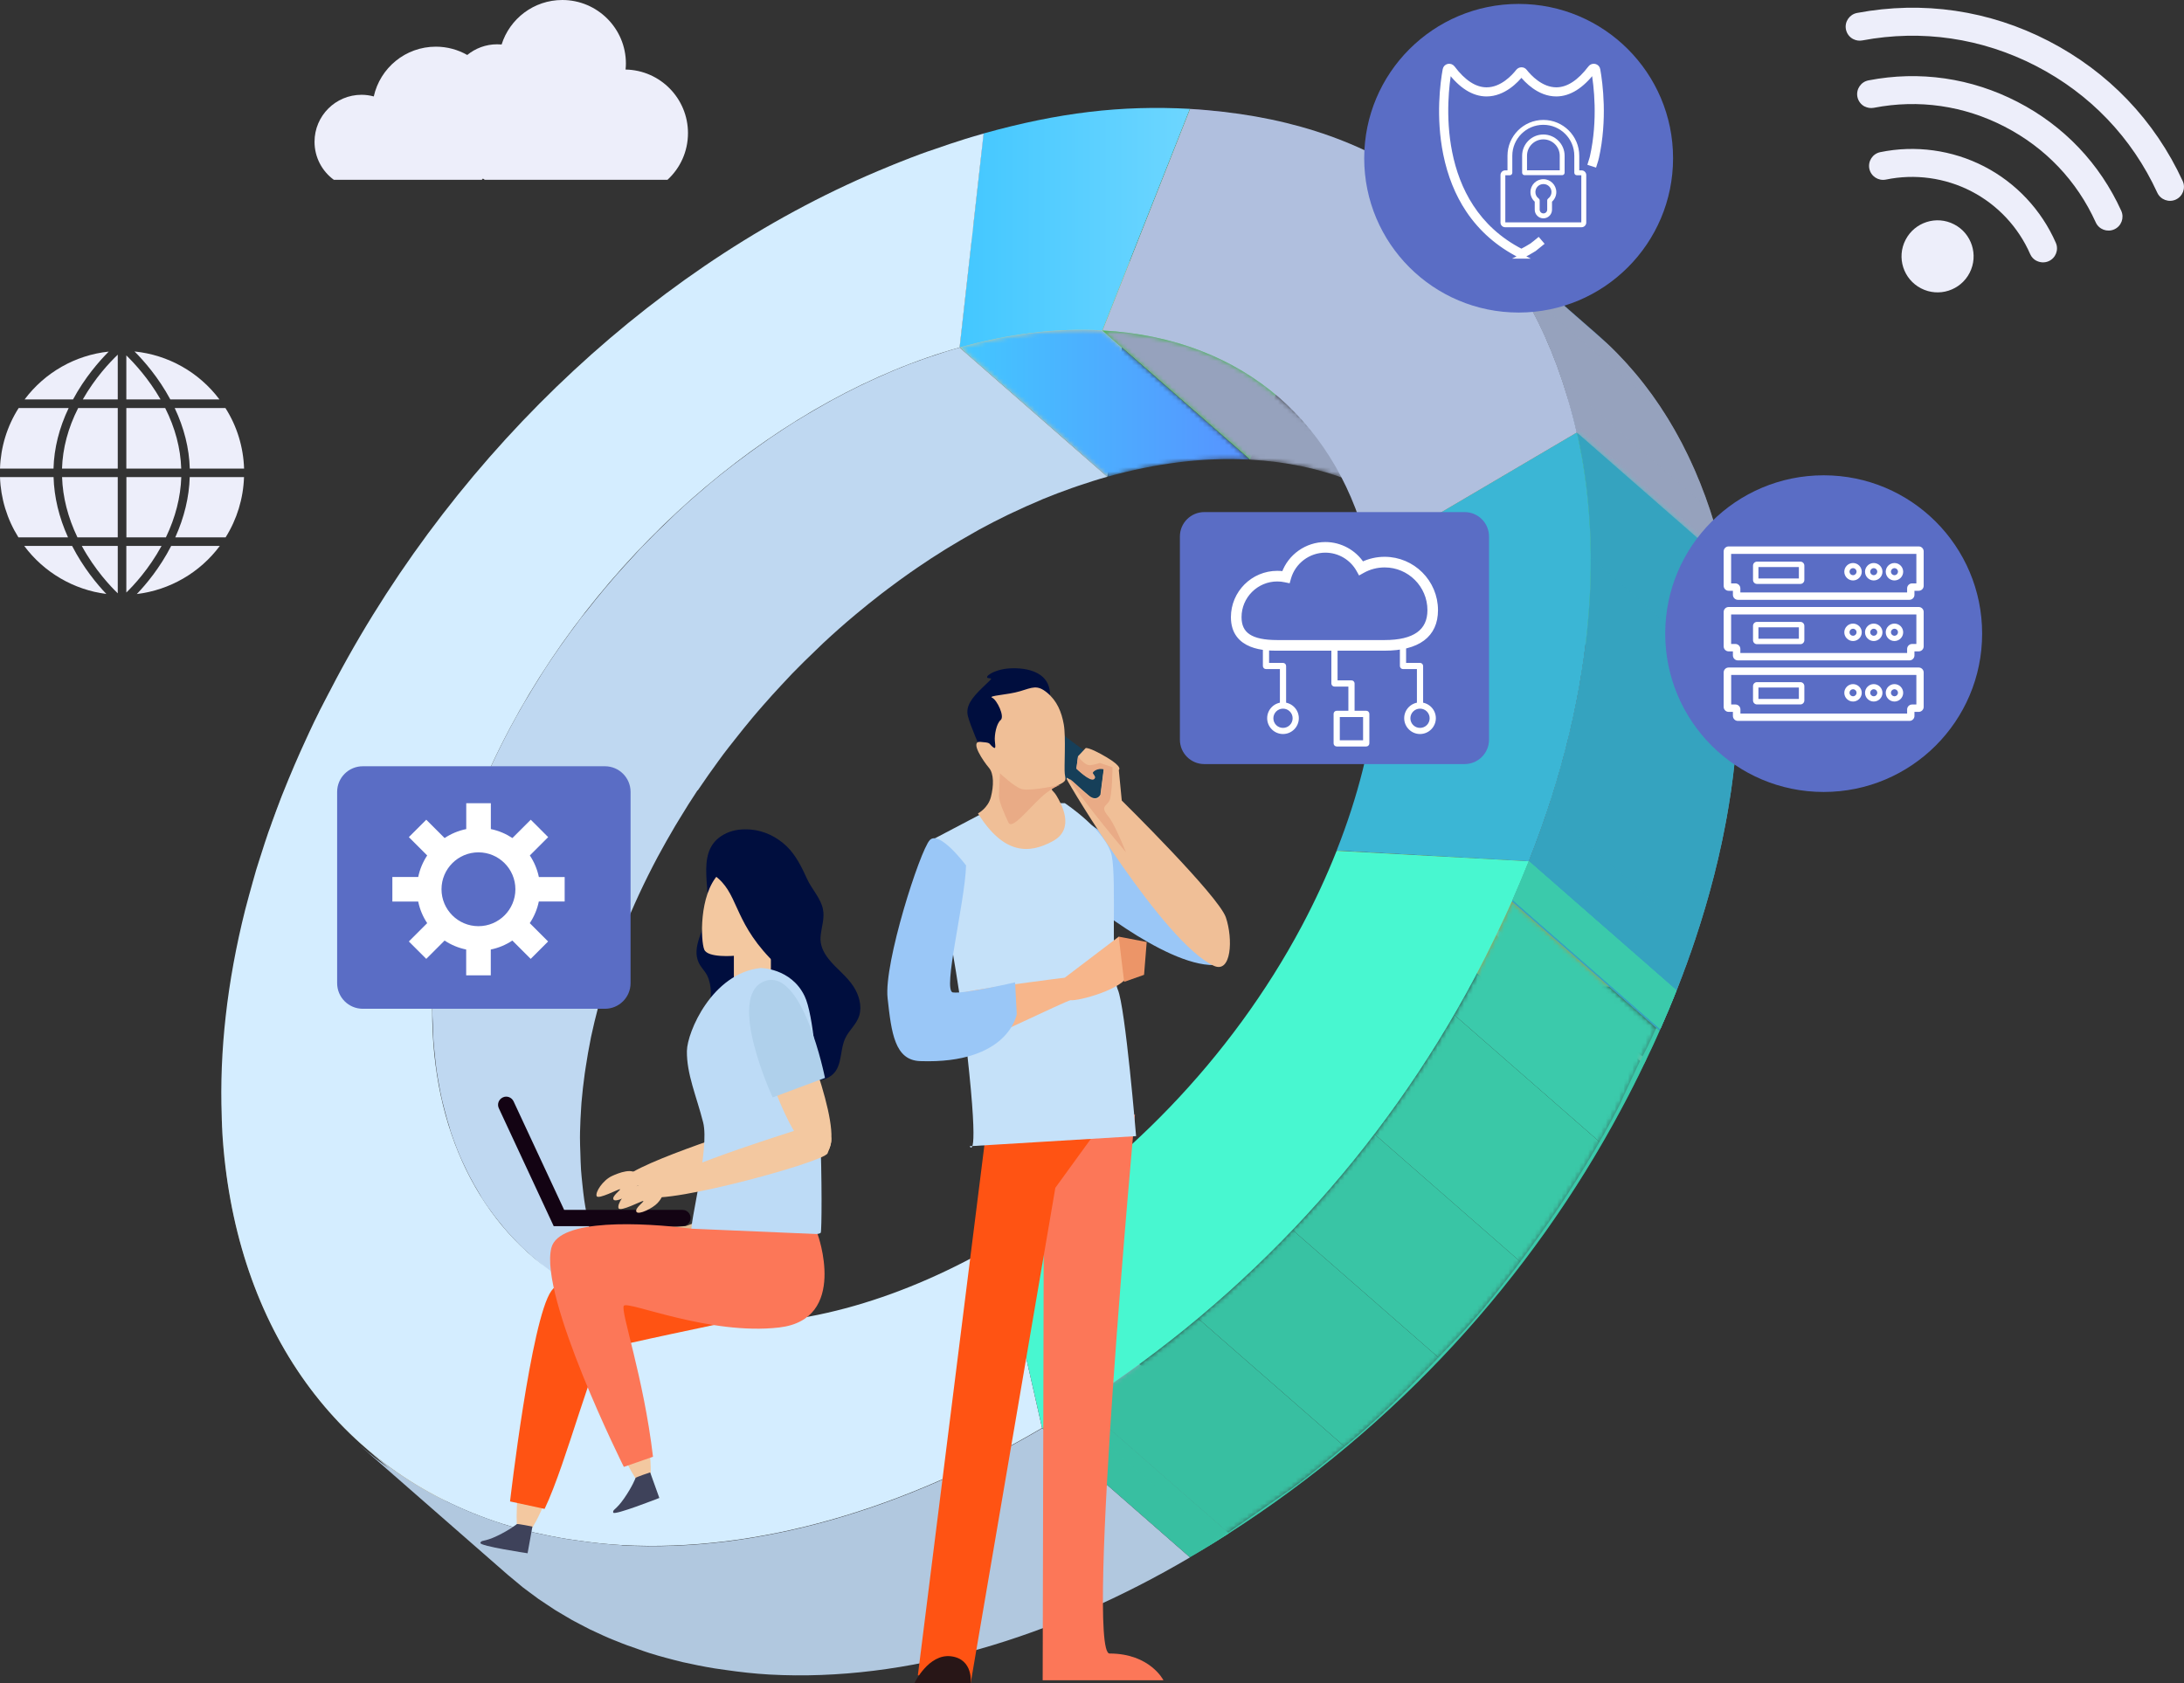 <svg width="493" height="380" viewBox="0 0 493 380" fill="none" xmlns="http://www.w3.org/2000/svg">
<rect x="0" y="0" width="493" height="380" fill="#333333" stroke="none"/>
<g clip-path="url(#clip0_524_181)">
<path d="M233.92 66.803C234.784 66.431 235.662 66.089 236.526 65.747C235.662 66.104 234.799 66.446 233.92 66.803Z" fill="#94999B"/>
<mask id="mask0_524_181" style="mask-type:luminance" maskUnits="userSpaceOnUse" x="72" y="156" width="36" height="34">
<path d="M107.657 185.486C106.883 186.974 106.109 188.462 105.364 189.951L72.008 160.779C72.767 159.29 73.527 157.802 74.301 156.329C84.308 165.08 97.636 176.734 107.642 185.486H107.657Z" fill="white"/>
</mask>
<g mask="url(#mask0_524_181)">
<path d="M74.3 156.329L107.642 185.486C106.867 186.974 106.093 188.462 105.349 189.951L71.992 160.779C72.752 159.29 73.511 157.802 74.285 156.329" fill="#A9B0B2"/>
</g>
<mask id="mask1_524_181" style="mask-type:luminance" maskUnits="userSpaceOnUse" x="61" y="179" width="37" height="37">
<path d="M63.745 179.398L97.086 208.57C96.252 210.743 95.433 212.916 94.644 215.119L61.303 185.947C62.077 183.759 62.911 181.571 63.745 179.398Z" fill="white"/>
</mask>
<g mask="url(#mask1_524_181)">
<path d="M63.745 179.398L97.086 208.57C96.252 210.743 95.433 212.916 94.644 215.119L61.303 185.947C62.077 183.759 62.911 181.571 63.745 179.398Z" fill="#A9B0B2"/>
</g>
<path d="M63.745 179.398C62.896 181.601 62.092 183.774 61.303 185.947C62.077 183.759 62.911 181.571 63.745 179.398Z" fill="#94999B"/>
<mask id="mask2_524_181" style="mask-type:luminance" maskUnits="userSpaceOnUse" x="57" y="198" width="34" height="31">
<path d="M57.147 198.851L90.503 228.008C90.458 228.157 90.413 228.306 90.369 228.455L57.027 199.283C57.072 199.134 57.102 198.985 57.147 198.851Z" fill="white"/>
</mask>
<g mask="url(#mask2_524_181)">
<path d="M57.147 198.851L90.503 228.008C90.458 228.157 90.413 228.306 90.369 228.455L57.027 199.283C57.072 199.134 57.102 198.985 57.147 198.851Z" fill="#ADB4B6"/>
</g>
<mask id="mask3_524_181" style="mask-type:luminance" maskUnits="userSpaceOnUse" x="200" y="36" width="37" height="31">
<path d="M236.511 65.747C235.647 66.089 234.769 66.446 233.905 66.803L200.549 37.631C201.427 37.274 202.291 36.917 203.155 36.575C213.162 45.326 226.504 56.995 236.511 65.747Z" fill="white"/>
</mask>
<g mask="url(#mask3_524_181)">
<path d="M203.17 36.575L236.527 65.747C235.663 66.089 234.784 66.446 233.921 66.803L200.564 37.631C201.443 37.274 202.307 36.917 203.17 36.575Z" fill="#979D9F"/>
</g>
<mask id="mask4_524_181" style="mask-type:luminance" maskUnits="userSpaceOnUse" x="217" y="30" width="39" height="31">
<path d="M255.409 59.332C253.995 59.719 252.595 60.136 251.21 60.567L217.854 31.395C219.253 30.964 220.653 30.547 222.068 30.16C232.075 38.911 245.417 50.58 255.424 59.332H255.409Z" fill="white"/>
</mask>
<g mask="url(#mask4_524_181)">
<path d="M222.053 30.175L255.409 59.347C253.995 59.734 252.595 60.151 251.21 60.582L217.854 31.41C219.253 30.979 220.653 30.562 222.068 30.175" fill="#393CA6"/>
</g>
<path d="M302.004 53.78C304.535 53.914 307.037 54.138 309.479 54.42C307.037 54.152 304.565 53.899 302.004 53.78Z" fill="#9969F3"/>
<mask id="mask5_524_181" style="mask-type:luminance" maskUnits="userSpaceOnUse" x="50" y="252" width="34" height="32">
<path d="M83.416 281.173C83.445 282.036 83.46 282.914 83.505 283.777L50.164 254.605C50.134 253.742 50.104 252.879 50.074 252.001C60.096 260.752 73.424 272.421 83.43 281.173H83.416Z" fill="white"/>
</mask>
<g mask="url(#mask5_524_181)">
<path d="M50.059 252.001L83.415 281.173C83.445 282.036 83.46 282.914 83.504 283.777L50.163 254.605C50.133 253.742 50.103 252.879 50.074 252.001" fill="#C8A756"/>
</g>
<path d="M50.059 252.001C50.088 252.879 50.118 253.742 50.148 254.605C50.103 253.742 50.059 252.879 50.059 252.001Z" fill="#F3CC68"/>
<mask id="mask6_524_181" style="mask-type:luminance" maskUnits="userSpaceOnUse" x="50" y="257" width="34" height="30">
<path d="M50.312 257.418C60.319 266.17 73.662 277.839 83.654 286.59C80.988 284.283 78.308 281.991 75.642 279.684C67.199 272.421 58.771 265.158 50.342 257.894C50.342 257.746 50.327 257.582 50.312 257.418Z" fill="white"/>
</mask>
<g mask="url(#mask6_524_181)">
<path d="M50.312 257.418L83.654 286.59C84.428 296.83 86.334 306.519 89.298 315.45L55.956 286.278C52.978 277.347 51.087 267.688 50.312 257.433" fill="#C8A756"/>
</g>
<path d="M222.053 30.175L255.41 59.332L249.974 107.644L216.633 78.472L222.053 30.175Z" fill="#C5C7A0"/>
<mask id="mask7_524_181" style="mask-type:luminance" maskUnits="userSpaceOnUse" x="268" y="24" width="42" height="31">
<path d="M276.123 25.248L309.479 54.42C307.037 54.137 304.535 53.899 302.004 53.78L268.662 24.608C271.179 24.727 273.68 24.965 276.123 25.263V25.248Z" fill="white"/>
</mask>
<g mask="url(#mask7_524_181)">
<path d="M276.123 25.248L309.479 54.42C307.037 54.137 304.535 53.899 302.004 53.78L268.662 24.608C271.179 24.727 273.68 24.965 276.123 25.263" fill="#734FB8"/>
</g>
<mask id="mask8_524_181" style="mask-type:luminance" maskUnits="userSpaceOnUse" x="216" y="74" width="67" height="34">
<path d="M248.843 74.617L282.184 103.789C271.701 103.194 260.86 104.623 249.974 107.644L216.633 78.472C227.503 75.436 238.359 74.022 248.843 74.617Z" fill="white"/>
</mask>
<g mask="url(#mask8_524_181)">
<path d="M248.843 74.617L282.184 103.789C271.701 103.194 260.86 104.623 249.974 107.644L216.633 78.472C227.503 75.436 238.359 74.022 248.843 74.617Z" fill="url(#paint0_linear_524_181)"/>
</g>
<path d="M217.838 31.395C219.253 30.963 220.653 30.532 222.052 30.13C238.999 25.412 253.101 23.73 268.617 24.578L248.827 74.602C238.343 74.007 227.503 75.421 216.617 78.457L222.038 30.16C220.623 30.547 219.238 30.963 217.823 31.395H217.838Z" fill="url(#paint1_linear_524_181)"/>
<path d="M268.632 24.593L301.974 53.765L282.183 103.789L248.842 74.617L268.632 24.593Z" fill="#3FB94A"/>
<mask id="mask9_524_181" style="mask-type:luminance" maskUnits="userSpaceOnUse" x="248" y="74" width="75" height="46">
<path d="M288.928 89.947L322.27 119.119C312.04 110.174 298.518 104.682 282.213 103.789L248.871 74.617C265.192 75.51 278.698 81.002 288.943 89.947H288.928Z" fill="white"/>
</mask>
<g mask="url(#mask9_524_181)">
<path d="M288.928 89.947L322.27 119.119C312.04 110.174 298.518 104.682 282.213 103.789L248.871 74.617C265.192 75.51 278.698 81.002 288.943 89.947" fill="#96A2BD"/>
</g>
<path d="M157.514 178.461C157.574 178.386 157.618 178.297 157.678 178.222C159.137 176.035 160.656 173.906 162.205 171.778C162.577 171.287 162.949 170.766 163.307 170.275C164.141 169.158 165.019 168.072 165.883 166.97C167.164 165.333 168.489 163.696 169.814 162.103C170.618 161.151 171.422 160.198 172.256 159.261C173.611 157.713 174.996 156.165 176.411 154.662C177.23 153.798 178.034 152.92 178.838 152.072C180.551 150.301 182.308 148.589 184.065 146.907C184.661 146.342 185.242 145.746 185.852 145.181C188.235 142.963 190.662 140.805 193.149 138.736C195.055 137.129 197.006 135.581 198.956 134.063C199.463 133.661 199.984 133.289 200.49 132.902C202.098 131.681 203.736 130.505 205.374 129.344C205.896 128.987 206.402 128.63 206.923 128.273C208.993 126.844 211.093 125.475 213.207 124.165C213.46 124.001 213.728 123.852 213.982 123.689C215.903 122.513 217.838 121.382 219.774 120.295C220.191 120.057 220.623 119.819 221.025 119.581C223.125 118.435 225.239 117.348 227.354 116.321C227.786 116.113 228.232 115.905 228.649 115.711C230.585 114.788 232.536 113.91 234.502 113.092C234.799 112.958 235.112 112.824 235.41 112.69C237.554 111.812 239.714 110.978 241.888 110.219C242.379 110.04 242.856 109.877 243.347 109.713C245.551 108.969 247.755 108.254 249.959 107.644L216.617 78.472C214.413 79.082 212.224 79.782 210.02 80.541C209.529 80.705 209.023 80.868 208.531 81.047C206.372 81.806 204.228 82.61 202.083 83.503C201.771 83.652 201.458 83.786 201.13 83.92C199.18 84.738 197.244 85.616 195.323 86.524C194.876 86.733 194.444 86.941 194.012 87.149C191.898 88.176 189.798 89.263 187.699 90.409C187.252 90.647 186.835 90.9 186.403 91.138C184.497 92.195 182.606 93.311 180.715 94.457C180.432 94.636 180.119 94.814 179.821 95.008C179.687 95.082 179.553 95.157 179.434 95.231C177.468 96.466 175.532 97.761 173.597 99.071C173.06 99.428 172.539 99.815 172.018 100.187C170.38 101.333 168.757 102.509 167.164 103.715C166.642 104.102 166.121 104.474 165.615 104.876C163.739 106.319 161.877 107.793 160.046 109.326C159.956 109.4 159.867 109.49 159.778 109.564C157.32 111.633 154.878 113.776 152.511 115.994C151.9 116.559 151.319 117.17 150.709 117.735C148.937 119.417 147.194 121.129 145.512 122.885C145.214 123.198 144.901 123.465 144.618 123.778C144.097 124.344 143.591 124.924 143.07 125.49C141.67 126.993 140.285 128.526 138.915 130.074C138.081 131.026 137.277 131.979 136.473 132.931C135.133 134.524 133.837 136.146 132.556 137.784C132.065 138.409 131.529 139.004 131.052 139.644C130.68 140.135 130.323 140.626 129.965 141.117C129.608 141.594 129.236 142.1 128.863 142.591C127.315 144.719 125.766 146.877 124.307 149.065C124.277 149.11 124.247 149.155 124.232 149.184C122.773 151.357 121.403 153.56 120.048 155.793C119.75 156.299 119.437 156.79 119.154 157.296C118.856 157.787 118.559 158.263 118.276 158.74C117.204 160.585 116.161 162.461 115.149 164.351C112.215 169.873 109.564 175.573 107.256 181.378C106.184 184.101 105.201 186.825 104.308 189.504C104.308 189.549 104.278 189.594 104.263 189.638C103.504 191.945 102.819 194.222 102.193 196.485C102.059 197.006 101.91 197.541 101.761 198.077C101.136 200.384 100.585 202.691 100.108 204.953C100.094 205.087 100.064 205.221 100.034 205.34C99.587 207.513 99.215 209.642 98.902 211.77C98.828 212.261 98.753 212.767 98.679 213.259C98.381 215.446 98.113 217.605 97.949 219.748C97.934 220.06 97.919 220.373 97.89 220.685C97.756 222.605 97.666 224.496 97.636 226.371C97.636 226.803 97.607 227.249 97.622 227.681C97.622 227.978 97.607 228.291 97.592 228.574C97.592 229.452 97.681 230.285 97.696 231.164C97.726 232.429 97.756 233.709 97.845 234.959C97.919 236.031 98.038 237.087 98.143 238.144C98.262 239.364 98.396 240.585 98.56 241.776C98.709 242.817 98.902 243.83 99.081 244.842C99.289 246.003 99.498 247.163 99.766 248.31C100.004 249.322 100.272 250.289 100.525 251.271C100.823 252.373 101.106 253.459 101.464 254.531C101.568 254.873 101.642 255.23 101.761 255.573C102.163 256.763 102.595 257.939 103.042 259.1C103.087 259.219 103.131 259.338 103.176 259.443C103.846 261.139 104.591 262.762 105.38 264.369C105.588 264.771 105.782 265.173 105.99 265.575C106.705 266.944 107.45 268.283 108.254 269.593C108.388 269.831 108.522 270.055 108.656 270.293C108.716 270.382 108.76 270.486 108.82 270.575C109.683 271.945 110.622 273.24 111.59 274.52C111.813 274.817 112.036 275.115 112.275 275.398C113.332 276.737 114.419 278.047 115.58 279.282C115.729 279.431 115.878 279.595 116.027 279.759C116.638 280.399 117.248 281.039 117.889 281.664C118.544 282.274 119.199 282.884 119.869 283.48L153.225 312.652C151.855 311.461 150.56 310.196 149.309 308.871C149.19 308.737 149.071 308.618 148.937 308.484C147.775 307.234 146.673 305.924 145.616 304.57C145.378 304.287 145.154 303.989 144.931 303.692C143.918 302.337 142.936 300.938 142.012 299.48C141.848 299.226 141.714 298.973 141.566 298.72C140.776 297.44 140.047 296.131 139.347 294.791C139.138 294.374 138.915 293.958 138.706 293.541C137.917 291.948 137.173 290.326 136.503 288.629C136.443 288.51 136.413 288.376 136.354 288.242C135.773 286.769 135.267 285.251 134.775 283.733C134.433 282.661 134.135 281.545 133.837 280.443C133.569 279.476 133.316 278.494 133.092 277.511C132.824 276.365 132.616 275.204 132.407 274.014C132.229 273.002 132.02 272.004 131.886 270.977C131.708 269.772 131.588 268.536 131.454 267.316C131.35 266.259 131.231 265.232 131.157 264.161C131.067 262.91 131.052 261.63 131.008 260.365C130.963 259.204 130.918 258.043 130.918 256.853C130.918 256.436 130.933 256.004 130.933 255.573C130.978 253.697 131.067 251.777 131.201 249.843C131.231 249.545 131.231 249.247 131.261 248.935C131.44 246.791 131.693 244.618 131.991 242.43C132.065 241.939 132.139 241.448 132.214 240.957C132.527 238.829 132.914 236.685 133.346 234.512C133.375 234.378 133.39 234.259 133.42 234.125C133.897 231.863 134.462 229.556 135.073 227.234C135.207 226.713 135.356 226.192 135.49 225.686C136.13 223.365 136.815 221.028 137.605 218.676C138.498 215.982 139.481 213.273 140.553 210.55C142.846 204.73 145.497 199.045 148.445 193.508C149.711 191.141 151.051 188.805 152.406 186.498C152.719 185.962 153.047 185.426 153.374 184.905C154.7 182.717 156.04 180.559 157.454 178.446L157.514 178.461Z" fill="#BFD8F1"/>
<mask id="mask10_524_181" style="mask-type:luminance" maskUnits="userSpaceOnUse" x="50" y="257" width="66" height="99">
<path d="M83.653 286.59C85.797 315.36 96.906 339.502 115.505 355.769L82.149 326.597C63.654 310.419 52.575 286.441 50.326 257.88C54.421 261.407 58.531 264.949 62.626 268.477C63.952 269.608 65.679 271.111 66.975 272.227C67.645 272.793 68.508 273.537 69.164 274.118C72.008 276.559 74.852 279.014 77.711 281.47C78.322 281.991 79.141 282.706 79.751 283.226C80.928 284.239 82.953 285.206 83.638 286.59H83.653Z" fill="white"/>
</mask>
<g mask="url(#mask10_524_181)">
<path d="M50.31 257.418L83.652 286.59C84.426 296.83 86.332 306.519 89.296 315.45L55.954 286.278C52.976 277.347 51.085 267.688 50.31 257.433" fill="#C8A756"/>
<path d="M55.954 286.263L89.296 315.435C91.917 323.278 95.342 330.556 99.571 337.18L66.214 308.008C62 301.384 58.56 294.106 55.94 286.263" fill="#C5A555"/>
<path d="M66.215 308.008L99.571 337.18C103.324 343.059 107.702 348.402 112.661 353.15L79.304 323.978C74.345 319.215 69.982 313.887 66.23 308.008" fill="#C2A354"/>
<path d="M79.304 323.978L112.66 353.15C113.584 354.043 114.537 354.921 115.505 355.769L82.148 326.597C81.18 325.749 80.227 324.871 79.289 323.978" fill="#BFA153"/>
</g>
<path d="M75.895 153.277C103.757 100.932 149.532 58.439 200.55 37.632C201.428 37.274 202.292 36.932 203.156 36.575C204.689 35.95 206.238 35.369 207.787 34.789C208.889 34.387 209.961 34 211.078 33.643C213.326 32.854 215.575 32.095 217.823 31.395C219.223 30.964 220.623 30.547 222.038 30.16L216.617 78.457C177.066 89.471 137.426 122.453 115.134 164.351C112.2 169.873 109.549 175.573 107.241 181.378C82.715 243.324 106.407 295.908 160.12 298.854C181.489 300.03 204.362 293.065 225.716 280.473L235.231 322.415C204.317 340.603 171.229 350.56 140.33 348.864C136.919 348.67 133.599 348.298 130.352 347.822C129.504 347.718 128.685 347.598 127.866 347.465C125.409 347.063 123.026 346.572 120.688 346.051C119.437 345.738 118.186 345.411 116.921 345.083C115.714 344.756 114.523 344.413 113.332 344.041C75.999 332.06 53.454 299.748 50.297 257.404C50.208 256.317 50.163 255.469 50.133 254.591C50.104 253.727 50.074 252.864 50.044 251.986C49.523 237.415 51.235 221.757 55.345 205.415C55.926 203.153 56.477 201.218 57.013 199.283C57.371 198.033 57.579 197.259 57.817 196.44C58.16 195.279 58.577 194.088 58.934 192.928C59.47 191.246 60.006 189.549 60.602 187.837C60.825 187.212 61.078 186.587 61.287 185.947C62.076 183.789 62.88 181.601 63.729 179.398C65.65 174.591 67.318 170.721 69.09 166.896C69.328 166.375 69.581 165.824 69.835 165.274C70.534 163.77 71.249 162.267 72.009 160.779C72.768 159.29 73.528 157.802 74.302 156.329C74.823 155.302 75.359 154.29 75.895 153.277Z" fill="#D4EDFF"/>
<path d="M355.939 97.672L389.281 126.844L342.477 154.394L309.121 125.222L355.939 97.672Z" fill="#2DBC42"/>
<mask id="mask11_524_181" style="mask-type:luminance" maskUnits="userSpaceOnUse" x="353" y="89" width="37" height="38">
<path d="M387.138 118.718C387.957 121.367 388.686 124.091 389.312 126.859C378.203 117.14 367.079 107.421 355.97 97.687C355.33 94.919 354.6 92.195 353.781 89.546C363.788 98.297 379.9 107.555 387.138 118.718Z" fill="white"/>
</mask>
<g mask="url(#mask11_524_181)">
<path d="M353.781 89.546L387.138 118.718C390.563 129.821 392.364 142.011 392.439 155.004L359.083 125.832C359.023 112.824 357.206 100.649 353.781 89.546Z" fill="#613DCD"/>
</g>
<mask id="mask12_524_181" style="mask-type:luminance" maskUnits="userSpaceOnUse" x="353" y="89" width="37" height="38">
<path d="M387.138 118.718C387.957 121.367 388.686 124.091 389.312 126.859C378.203 117.14 367.079 107.421 355.97 97.687C355.33 94.919 354.6 92.195 353.781 89.546C363.788 98.297 379.9 107.555 387.138 118.718Z" fill="white"/>
</mask>
<g mask="url(#mask12_524_181)">
<path d="M353.781 89.546L387.138 118.718C390.563 129.821 392.364 142.011 392.439 155.004L359.083 125.832C359.023 112.824 357.206 100.649 353.781 89.546Z" fill="#C9C4BB"/>
</g>
<path d="M327.243 46.383L360.585 75.555C372.811 86.242 381.775 100.723 387.136 118.718C387.925 121.352 388.655 124.076 389.265 126.844L355.924 97.672C355.284 94.889 354.569 92.18 353.765 89.546C348.404 71.551 339.439 57.069 327.229 46.383H327.243Z" fill="#96A2BD"/>
<mask id="mask13_524_181" style="mask-type:luminance" maskUnits="userSpaceOnUse" x="327" y="46" width="63" height="81">
<path d="M327.243 46.383L360.585 75.555C372.811 86.242 381.775 100.723 387.136 118.718C387.925 121.352 388.655 124.076 389.265 126.844L355.924 97.672C355.284 94.889 354.569 92.18 353.765 89.546C348.404 71.551 339.439 57.069 327.229 46.383H327.243Z" fill="white"/>
</mask>
<g mask="url(#mask13_524_181)">
<path d="M327.244 46.383L360.586 75.555C361.494 76.359 362.387 77.177 363.266 78.011L329.925 48.839C329.046 48.005 328.138 47.187 327.244 46.383Z" fill="#1F70BE"/>
<path d="M329.925 48.839L363.266 78.011C367.927 82.491 372.067 87.536 375.671 93.192L342.315 64.02C338.711 58.379 334.571 53.319 329.91 48.839" fill="#96A2BD"/>
<path d="M342.328 64.02L375.684 93.192C379.899 99.786 383.368 107.168 386.079 115.324L352.737 86.152C350.027 77.996 346.557 70.629 342.343 64.02" fill="#96A2BD"/>
<path d="M352.724 86.152L386.065 115.324C386.423 116.455 386.78 117.571 387.137 118.718C387.927 121.352 388.656 124.076 389.267 126.844L355.925 97.672C355.285 94.889 354.57 92.18 353.766 89.546C353.424 88.4 353.081 87.268 352.709 86.152" fill="#96A2BD"/>
</g>
<path d="M345.1 194.46L378.426 223.647L335.093 221.236L301.736 192.064L345.1 194.46Z" fill="#BB8F37"/>
<mask id="mask14_524_181" style="mask-type:luminance" maskUnits="userSpaceOnUse" x="341" y="97" width="52" height="136">
<path d="M378.47 223.618C377.249 226.699 375.968 229.735 374.628 232.726L341.271 203.554C342.612 200.563 343.907 197.512 345.128 194.446C359.23 158.829 362.283 125.356 355.984 97.687C367.093 107.421 378.217 117.14 389.325 126.859C395.639 154.528 392.572 188.001 378.47 223.618Z" fill="white"/>
</mask>
<g mask="url(#mask14_524_181)">
<path d="M353.779 89.546L387.136 118.718C390.561 129.821 392.362 142.011 392.437 155.004L359.081 125.832C359.021 112.824 357.204 100.649 353.779 89.546Z" fill="#C9C9C9"/>
<path d="M359.081 125.832L392.438 155.004C392.527 172.701 389.385 191.901 382.714 211.934L349.357 182.762C356.029 162.729 359.171 143.529 359.081 125.832Z" fill="#CCCCCC"/>
<path d="M349.372 182.762L382.729 211.934C381.433 215.789 380.018 219.688 378.47 223.618C377.249 226.699 375.968 229.735 374.628 232.726L341.271 203.554C342.612 200.563 343.907 197.512 345.128 194.446C346.677 190.516 348.092 186.632 349.372 182.762Z" fill="#C9C9C9"/>
</g>
<path d="M378.47 223.618C377.249 226.699 375.968 229.735 374.628 232.726L341.271 203.554C342.612 200.563 343.907 197.512 345.128 194.446C359.23 158.829 362.283 125.356 355.984 97.687C367.093 107.421 378.217 117.14 389.325 126.859C395.639 154.528 392.572 188.001 378.47 223.618Z" fill="#35A3BF"/>
<mask id="mask15_524_181" style="mask-type:luminance" maskUnits="userSpaceOnUse" x="341" y="97" width="52" height="136">
<path d="M378.47 223.618C377.249 226.699 375.968 229.735 374.628 232.726L341.271 203.554C342.612 200.563 343.907 197.512 345.128 194.446C359.23 158.829 362.283 125.356 355.984 97.687C367.093 107.421 378.217 117.14 389.325 126.859C395.639 154.528 392.572 188.001 378.47 223.618Z" fill="white"/>
</mask>
<g mask="url(#mask15_524_181)">
<path d="M353.779 89.546L387.136 118.718C390.561 129.821 392.362 142.011 392.437 155.004L359.081 125.832C359.021 112.824 357.204 100.649 353.779 89.546Z" fill="#35A3BF"/>
<path d="M359.081 125.832L392.438 155.004C392.527 172.701 389.385 191.901 382.714 211.934L349.357 182.762C356.029 162.729 359.171 143.529 359.081 125.832Z" fill="#35A3BF"/>
<path d="M349.372 182.762L382.729 211.934C381.433 215.789 380.018 219.688 378.47 223.618C377.249 226.699 375.968 229.735 374.628 232.726L341.271 203.554C342.612 200.563 343.907 197.512 345.128 194.446C346.677 190.516 348.092 186.632 349.372 182.762Z" fill="#35A3BF"/>
</g>
<path d="M309.122 125.222L355.94 97.672C355.299 94.889 354.585 92.18 353.78 89.546C362.775 118.658 360.63 155.257 345.114 194.446C343.908 197.512 342.612 200.563 341.257 203.554L341.421 203.167C342.701 200.295 343.908 197.393 345.069 194.461L301.721 192.049C311.46 167.447 313.47 144.362 309.107 125.207L309.122 125.222Z" fill="#3BB6D5"/>
<path d="M268.633 24.593C271.224 24.742 273.681 24.98 276.123 25.248C315.674 29.728 342.583 51.964 353.781 89.546C354.585 92.18 355.3 94.889 355.94 97.672L309.122 125.222C302.525 96.228 281.201 76.374 248.857 74.617L268.633 24.593Z" fill="#B0BFDE"/>
<path d="M268.633 351.587C271.581 349.861 274.515 348.075 277.404 346.199C274.515 348.045 271.611 349.831 268.633 351.587Z" fill="#535C68"/>
<path d="M225.73 280.503L259.087 309.675L268.602 351.602L235.246 322.43L225.73 280.503Z" fill="#92A4B7"/>
<path d="M140.344 348.878C136.934 348.685 133.614 348.313 130.367 347.836C129.519 347.732 128.7 347.613 127.881 347.479C125.423 347.077 123.041 346.586 120.703 346.065C119.452 345.753 118.201 345.425 116.935 345.098C115.729 344.77 114.538 344.428 113.347 344.056C113.347 344.056 113.317 344.026 113.302 344.026C112.691 343.833 112.081 343.61 111.47 343.416C100.302 339.561 90.474 333.89 82.165 326.627C84.056 328.279 85.947 329.931 87.838 331.584C87.153 331.092 86.483 330.586 85.813 330.08C85.441 329.797 85.038 329.515 84.681 329.217C83.609 328.398 82.596 327.535 81.584 326.657C81.494 326.583 81.39 326.508 81.301 326.434L114.657 355.606C114.761 355.71 114.866 355.784 114.985 355.874C115.997 356.737 116.995 357.57 118.023 358.404C118.469 358.746 118.931 359.074 119.378 359.416C120.092 359.967 120.822 360.502 121.567 361.038C122.073 361.395 122.609 361.723 123.13 362.08C123.845 362.556 124.545 363.033 125.26 363.494C125.826 363.836 126.391 364.164 126.957 364.506C127.672 364.938 128.372 365.355 129.102 365.771C129.697 366.099 130.308 366.396 130.903 366.724C131.633 367.111 132.363 367.498 133.107 367.87C133.733 368.168 134.358 368.45 134.999 368.748C135.743 369.09 136.488 369.448 137.262 369.775C137.902 370.058 138.572 370.311 139.243 370.579C140.017 370.891 140.776 371.204 141.566 371.487C142.251 371.74 142.936 371.978 143.65 372.216C144.216 372.424 144.752 372.618 145.318 372.811C145.556 372.886 145.795 372.96 146.033 373.049C146.256 373.124 146.465 373.198 146.703 373.273C147.879 373.645 149.086 373.987 150.307 374.314C151.543 374.657 152.808 374.969 154.059 375.282C156.397 375.803 158.795 376.294 161.252 376.696C162.071 376.83 162.905 376.949 163.739 377.053C167 377.529 170.306 377.901 173.716 378.095C204.6 379.792 237.703 369.835 268.617 351.647L235.261 322.475C204.347 340.663 171.259 350.62 140.359 348.923L140.344 348.878Z" fill="#B1C8DF"/>
<mask id="mask16_524_181" style="mask-type:luminance" maskUnits="userSpaceOnUse" x="337" y="210" width="35" height="31">
<path d="M338.248 210.073L371.59 239.245C371.426 239.603 371.262 239.945 371.084 240.302L337.742 211.13C337.906 210.773 338.07 210.431 338.248 210.059V210.073Z" fill="white"/>
</mask>
<g mask="url(#mask16_524_181)">
<path d="M338.248 210.073L371.59 239.245C371.426 239.603 371.262 239.945 371.084 240.302L337.742 211.13C337.906 210.773 338.07 210.431 338.248 210.059" fill="#C8A756"/>
</g>
<mask id="mask17_524_181" style="mask-type:luminance" maskUnits="userSpaceOnUse" x="337" y="210" width="35" height="31">
<path d="M338.248 210.073L371.59 239.245C371.426 239.603 371.262 239.945 371.084 240.302L337.742 211.13C337.906 210.773 338.07 210.431 338.248 210.059V210.073Z" fill="white"/>
</mask>
<g mask="url(#mask17_524_181)">
<path d="M338.248 210.073L371.59 239.245C371.426 239.603 371.262 239.945 371.084 240.302L337.742 211.13C337.906 210.773 338.07 210.431 338.248 210.059" fill="#BBC5C9"/>
</g>
<mask id="mask18_524_181" style="mask-type:luminance" maskUnits="userSpaceOnUse" x="235" y="203" width="139" height="149">
<path d="M365.603 249.5C361.434 257.761 354.926 268.313 349.64 275.919C344.056 283.956 336.193 294.434 329.462 301.534C322.449 308.916 313.052 318.769 305.19 325.243C301.169 328.547 295.853 333.012 291.639 336.064C291.564 336.108 278.207 345.411 275.035 347.554C272.31 349.399 269.644 350.992 268.632 351.587L235.275 322.43C238.254 320.674 241.157 318.888 244.046 317.027C281.691 292.856 312.099 259.815 332.843 220.849C334.54 217.649 336.178 214.42 337.742 211.145C337.906 210.788 338.069 210.446 338.248 210.073C339.276 207.915 340.318 205.742 341.271 203.554C351.055 212.113 364.099 223.513 373.883 232.072C372.424 235.405 371.173 237.861 370.488 239.022C370.175 239.558 366.497 247.536 366.452 247.61C366.199 248.176 365.886 248.935 365.603 249.5Z" fill="white"/>
</mask>
<g mask="url(#mask18_524_181)">
<path d="M341.272 203.554L374.628 232.726C373.675 234.914 372.648 237.102 371.605 239.26C371.442 239.618 371.278 239.96 371.099 240.317C369.536 243.591 367.897 246.821 366.185 250.021C364.711 252.804 363.177 255.558 361.599 258.282L328.242 229.11C329.821 226.386 331.354 223.632 332.844 220.849C334.541 217.649 336.179 214.42 337.743 211.145C337.907 210.788 338.07 210.446 338.249 210.073C339.277 207.915 340.319 205.742 341.272 203.554Z" fill="#3BCAAB"/>
<path d="M328.241 229.11L361.597 258.282C356.162 267.658 350.146 276.663 343.593 285.236L310.252 256.064C316.804 247.476 322.805 238.471 328.255 229.095" fill="#3AC8A7"/>
<path d="M310.253 256.064L343.595 285.236C337.847 292.782 331.682 300.001 325.115 306.862L291.773 277.705C298.34 270.829 304.491 263.61 310.253 256.064Z" fill="#39C5A5"/>
<path d="M291.772 277.705L325.113 306.862C318.397 313.902 311.279 320.57 303.774 326.836L270.418 297.664C277.923 291.398 285.041 284.73 291.757 277.705" fill="#38C2A3"/>
<path d="M270.418 297.664L303.774 326.836C295.45 333.801 286.649 340.246 277.402 346.199C276.523 346.75 275.659 347.301 274.796 347.851L241.439 318.68C242.318 318.129 243.182 317.578 244.045 317.027C253.293 311.089 262.094 304.629 270.418 297.664Z" fill="#38BFA1"/>
<path d="M241.44 318.68L274.797 347.852C272.771 349.117 270.716 350.367 268.632 351.587L235.275 322.43C237.36 321.195 239.4 319.96 241.44 318.68Z" fill="#36BC9F"/>
</g>
<mask id="mask19_524_181" style="mask-type:luminance" maskUnits="userSpaceOnUse" x="235" y="317" width="43" height="35">
<path d="M277.403 346.199C274.514 348.075 271.58 349.861 268.632 351.587L235.275 322.43C238.224 320.689 241.157 318.903 244.046 317.027C254.053 325.779 267.381 337.448 277.403 346.199Z" fill="white"/>
</mask>
<g mask="url(#mask19_524_181)">
<path d="M244.046 317.027L277.402 346.199C276.524 346.765 275.645 347.33 274.752 347.881L241.41 318.709C242.289 318.158 243.167 317.593 244.046 317.027Z" fill="#57606B"/>
<path d="M241.411 318.709L274.752 347.881C272.727 349.161 270.672 350.397 268.632 351.587L235.275 322.43C237.315 321.225 239.37 319.989 241.411 318.709Z" fill="#545D69"/>
</g>
<path d="M269.659 350.977C269.302 351.17 268.974 351.379 268.632 351.587L235.275 322.43C238.224 320.689 241.157 318.903 244.046 317.027C254.053 325.779 267.381 337.448 277.403 346.199C275.571 347.375 273.233 348.863 269.659 350.977Z" fill="#38BFA1"/>
<mask id="mask20_524_181" style="mask-type:luminance" maskUnits="userSpaceOnUse" x="235" y="317" width="43" height="35">
<path d="M269.659 350.977C269.302 351.17 268.974 351.379 268.632 351.587L235.275 322.43C238.224 320.689 241.157 318.903 244.046 317.027C254.053 325.779 267.381 337.448 277.403 346.199C275.571 347.375 273.233 348.863 269.659 350.977Z" fill="white"/>
</mask>
<g mask="url(#mask20_524_181)">
<path d="M244.046 317.027L277.402 346.199C276.524 346.765 275.645 347.33 274.752 347.881L241.41 318.709C242.289 318.158 243.167 317.593 244.046 317.027Z" fill="#38BFA1"/>
<path d="M241.411 318.709L274.752 347.881C272.727 349.161 270.672 350.397 268.632 351.587L235.275 322.43C237.315 321.225 239.37 319.989 241.411 318.709Z" fill="#38BFA1"/>
</g>
<path d="M225.73 280.503C253.056 264.429 277.909 239.052 293.858 209.091C296.791 203.569 299.427 197.899 301.72 192.109L345.098 194.461C343.922 197.422 342.686 200.31 341.435 203.182L341.271 203.569C340.318 205.757 339.276 207.945 338.249 210.088C338.085 210.446 337.921 210.788 337.742 211.16C336.164 214.434 334.541 217.664 332.843 220.864C312.1 259.844 281.707 292.871 244.047 317.042C241.158 318.888 238.254 320.689 235.276 322.445L225.73 280.518V280.503Z" fill="#48F7D0"/>
<path d="M345.099 194.446L378.44 223.618C377.279 226.579 376.028 229.452 374.777 232.354L341.436 203.182C342.686 200.295 343.922 197.407 345.099 194.46V194.446Z" fill="#3BCAAB"/>
<mask id="mask21_524_181" style="mask-type:luminance" maskUnits="userSpaceOnUse" x="341" y="194" width="38" height="39">
<path d="M345.099 194.446L378.44 223.618C377.279 226.579 376.028 229.452 374.777 232.354L341.436 203.182C342.686 200.295 343.922 197.407 345.099 194.46V194.446Z" fill="white"/>
</mask>
<g mask="url(#mask21_524_181)">
<path d="M345.099 194.446L378.44 223.618C377.279 226.579 376.028 229.452 374.777 232.354L341.436 203.182C342.686 200.295 343.922 197.407 345.099 194.46" fill="#3BCAAB"/>
</g>
<path d="M345.1 194.46L378.441 223.632C377.294 226.564 376.073 229.452 374.793 232.339L341.451 203.167C342.732 200.295 343.938 197.393 345.1 194.46Z" fill="#3BCAAB"/>
<mask id="mask22_524_181" style="mask-type:luminance" maskUnits="userSpaceOnUse" x="341" y="194" width="38" height="39">
<path d="M345.1 194.46L378.441 223.632C377.294 226.564 376.073 229.452 374.793 232.339L341.451 203.167C342.732 200.295 343.938 197.393 345.1 194.46Z" fill="white"/>
</mask>
<g mask="url(#mask22_524_181)">
<path d="M345.1 194.46L378.441 223.632C377.294 226.564 376.073 229.452 374.793 232.339L341.451 203.167C342.732 200.295 343.938 197.393 345.1 194.46Z" fill="#3BCAAB"/>
</g>
<path d="M365.604 249.5C365.887 248.95 366.2 248.176 366.453 247.61C366.498 247.536 370.161 239.573 370.489 239.022C371.174 237.846 372.425 235.405 373.884 232.072L374.629 232.726C373.675 234.914 372.648 237.102 371.606 239.26C371.442 239.618 371.278 239.96 371.099 240.317C369.536 243.591 367.898 246.821 366.185 250.021C345.442 289.002 315.049 322.028 277.404 346.199C274.515 348.045 271.611 349.831 268.633 351.587C269.631 350.992 272.311 349.384 275.036 347.554C278.223 345.411 291.58 336.108 291.64 336.064C295.854 333.012 301.17 328.547 305.191 325.243C313.053 318.769 322.45 308.916 329.463 301.534C336.194 294.434 344.072 283.956 349.641 275.919C354.927 268.313 361.42 257.761 365.604 249.5Z" fill="#3BCAAB"/>
<mask id="mask23_524_181" style="mask-type:luminance" maskUnits="userSpaceOnUse" x="268" y="232" width="107" height="120">
<path d="M365.604 249.5C365.887 248.95 366.2 248.176 366.453 247.61C366.498 247.536 370.161 239.573 370.489 239.022C371.174 237.846 372.425 235.405 373.884 232.072L374.629 232.726C373.675 234.914 372.648 237.102 371.606 239.26C371.442 239.618 371.278 239.96 371.099 240.317C369.536 243.591 367.898 246.821 366.185 250.021C345.442 289.002 315.049 322.028 277.404 346.199C274.515 348.045 271.611 349.831 268.633 351.587C269.631 350.992 272.311 349.384 275.036 347.554C278.223 345.411 291.58 336.108 291.64 336.064C295.854 333.012 301.17 328.547 305.191 325.243C313.053 318.769 322.45 308.916 329.463 301.534C336.194 294.434 344.072 283.956 349.641 275.919C354.927 268.313 361.42 257.761 365.604 249.5Z" fill="white"/>
</mask>
<g mask="url(#mask23_524_181)">
<path d="M341.274 203.554L374.63 232.726C373.677 234.914 372.65 237.102 371.607 239.26C371.444 239.618 371.28 239.96 371.101 240.317C369.537 243.591 367.899 246.821 366.187 250.021C364.713 252.804 363.179 255.558 361.6 258.282L328.244 229.11C329.823 226.386 331.356 223.632 332.846 220.849C334.543 217.649 336.181 214.42 337.745 211.145C337.909 210.788 338.072 210.446 338.251 210.073C339.279 207.915 340.321 205.742 341.274 203.554Z" fill="#3BCAAB"/>
<path d="M328.243 229.11L361.599 258.282C356.164 267.658 350.147 276.663 343.595 285.236L310.254 256.064C316.806 247.476 322.807 238.471 328.257 229.095" fill="#3BCAAB"/>
<path d="M310.255 256.064L343.597 285.236C337.849 292.782 331.684 300.001 325.117 306.862L291.775 277.705C298.342 270.829 304.492 263.61 310.255 256.064Z" fill="#3BCAAB"/>
<path d="M291.774 277.705L325.115 306.862C318.399 313.902 311.281 320.57 303.776 326.836L270.42 297.664C277.925 291.398 285.043 284.73 291.759 277.705" fill="#3BCAAB"/>
<path d="M270.42 297.664L303.776 326.836C295.452 333.801 286.651 340.246 277.404 346.199C276.525 346.75 275.661 347.301 274.798 347.851L241.441 318.68C242.32 318.129 243.184 317.578 244.047 317.027C253.295 311.089 262.096 304.629 270.42 297.664Z" fill="#3BCAAB"/>
<path d="M241.442 318.68L274.799 347.852C272.773 349.117 270.718 350.367 268.634 351.587L235.277 322.43C237.362 321.195 239.402 319.96 241.442 318.68Z" fill="#3BCAAB"/>
</g>
<path d="M235.663 254.382L235.365 379.39H262.631C262.631 379.39 259.608 373.347 250.465 373.347C245 373.347 256.198 251.658 256.198 251.658L235.648 254.382H235.663Z" fill="#FC7758"/>
<path d="M223.051 251.896L207.191 378.259L219.119 380L238.225 268.194L249.334 252.879L223.051 251.896Z" fill="#FF5313"/>
<path d="M219.119 380H206.432C206.432 380 209.603 373.347 214.681 373.972C219.759 374.612 219.119 380 219.119 380Z" fill="#281617"/>
<path d="M242.781 201.217C242.781 201.217 262.602 218.125 274.098 217.902C285.608 217.679 247.576 185.366 243.749 184.935C239.937 184.503 242.781 201.217 242.781 201.217Z" fill="#9AC7F7"/>
<path d="M218.881 258.802C218.881 258.802 221.159 263.357 218.315 237.757C215.47 212.157 209.916 189.876 209.916 189.876L226.133 181.348H240.369C240.369 181.348 249.824 187.599 250.971 193.285C252.103 198.97 250.614 219.465 252.326 223.439C254.039 227.428 256.451 256.525 256.451 256.525L218.881 258.802Z" fill="#C5E1F9"/>
<path d="M240.341 220.76L250.645 212.931L252.536 211.487C252.536 211.487 256.14 216.473 254.845 219.941C253.549 223.409 243.393 226.058 241.666 225.835C241.115 225.761 218.287 236.73 217.542 236.79C209.382 237.549 216.604 225.18 216.589 224.466C216.589 223.662 240.326 220.76 240.326 220.76H240.341Z" fill="#F7B68B"/>
<path d="M258.849 212.693L258.253 220.105L253.756 221.697L252.535 211.487L258.849 212.693Z" fill="#EC9568"/>
<path d="M218.047 195.383C218.047 195.383 212.061 187.346 209.872 189.698C207.683 192.049 199.493 217.411 200.357 225.344C201.22 233.277 201.995 239.394 207.713 239.588C227.682 240.287 229.514 229.005 229.514 229.005L229.141 221.802C229.141 221.802 217.749 224.451 215.099 224.079C212.701 223.737 217.809 203.926 218.077 195.368L218.047 195.383Z" fill="#9AC7F7"/>
<path d="M250.332 173.653L248.039 181.154L235.039 171.942L239.536 165.601L250.332 173.653Z" fill="#163F59"/>
<path d="M221.323 169.024C221.323 169.024 219.074 163.979 218.494 161.716C217.913 159.439 219.387 157.549 221.829 155.197C224.271 152.831 223.988 153.307 223.035 153.099C222.082 152.875 224.301 151.134 227.935 150.911C231.568 150.702 237.941 151.551 236.929 158.323C235.931 165.095 224.316 174.219 221.323 169.039V169.024Z" fill="#000E3E"/>
<path d="M220.772 183.655C220.772 183.655 223.021 182.494 223.676 179.964C224.331 177.433 224.376 174.695 223.244 173.37C222.098 172.046 218.822 167.327 221.279 167.506C223.751 167.685 223.125 167.819 224.004 168.578C224.882 169.352 224.689 168.578 224.57 167.283C224.451 165.973 224.912 163.383 225.88 162.58C226.848 161.776 225.061 158.04 223.974 157.549C222.887 157.058 227.414 156.924 230.243 156.075C233.073 155.227 234.115 154.557 236.349 156.388C238.582 158.204 239.64 160.764 240.131 163.577C240.637 166.39 240.176 173.251 240.354 174.695C240.533 176.139 240.95 176.287 238.731 177.344C236.512 178.401 237.555 178.073 238.493 179.666C239.431 181.259 242.901 187.078 237.629 189.936C232.373 192.793 226.64 193.076 220.758 183.655H220.772Z" fill="#F0BF97"/>
<path d="M240.786 175.886C241.352 177.285 262.661 212.797 273.963 218.051C277.984 219.926 278.371 212.008 276.718 207.141C275.065 202.274 253.22 180.753 253.22 180.753L252.55 173.847C252.55 173.847 253.622 173.236 249.706 170.929C245.774 168.622 245.075 168.905 245.075 168.905L243.347 170.751L242.975 173.504C242.975 173.504 246.042 176.481 246.906 175.811C247.785 175.127 245.968 174.725 246.995 173.981C248.023 173.236 249.155 173.594 249.155 173.594L248.395 179.443C248.395 179.443 247.576 181.08 245.834 179.666C244.092 178.252 240.339 174.725 240.801 175.856L240.786 175.886Z" fill="#F0BF97"/>
<path d="M246.936 175.945C247.814 175.26 245.983 174.844 247.01 174.1C248.038 173.355 249.169 173.713 249.169 173.713L248.44 179.636C248.44 179.636 247.621 181.288 245.879 179.86C244.136 178.416 241.024 175.052 241.486 176.183C241.739 176.794 246.921 183.878 254.158 192.421C252.967 189.415 251.284 185.664 250.212 184.369C248.261 182.018 249.765 182.062 250.42 180.812C251.061 179.562 251.135 173.236 251.135 173.236L248.246 172.254C248.246 172.254 247.397 172.596 246.147 172.775C244.896 172.954 243.347 170.781 243.347 170.781L242.99 173.579C242.99 173.579 246.087 176.615 246.936 175.945Z" fill="#E9AB86"/>
<path d="M225.701 174.591C225.701 174.591 228.813 177.523 230.451 178.103C232.089 178.684 237.048 177.672 238.761 177.344C240.488 177.032 238.15 177.136 235.083 179.964C232.015 182.792 228.441 187.391 227.652 185.739C226.863 184.087 225.463 181.006 225.493 179.636C225.522 178.267 225.716 174.606 225.716 174.606L225.701 174.591Z" fill="#E9AB86"/>
<path d="M266.34 167.015C266.34 170.051 268.812 172.522 271.85 172.522H330.61C333.648 172.522 336.12 170.051 336.12 167.015V121.129C336.12 118.092 333.648 115.622 330.61 115.622H271.85C268.812 115.622 266.34 118.092 266.34 121.129V167.015Z" fill="#5A6DC5"/>
<path d="M342.806 70.569C362.058 70.569 377.666 54.969 377.666 35.726C377.666 16.483 362.058 0.884 342.806 0.884C323.553 0.884 307.945 16.483 307.945 35.726C307.945 54.969 323.553 70.569 342.806 70.569Z" fill="#5A6DC5"/>
<path d="M447.432 143.067C447.432 162.803 431.424 178.818 411.663 178.818C391.903 178.818 375.895 162.818 375.895 143.067C375.895 123.317 391.903 107.317 411.663 107.317C431.424 107.317 447.432 123.317 447.432 143.067Z" fill="#5A6DC5"/>
<path d="M76.103 221.98V178.803C76.103 175.603 78.695 173.013 81.896 173.013H136.547C139.749 173.013 142.34 175.603 142.34 178.803V221.98C142.34 225.18 139.749 227.77 136.547 227.77H81.896C78.695 227.77 76.103 225.18 76.103 221.98Z" fill="#5A6DC5"/>
<path d="M127.464 198.003V203.554H121.627C121.269 205.325 120.555 206.978 119.587 208.436L123.727 212.574L119.795 216.503L115.655 212.365C114.196 213.333 112.558 214.032 110.786 214.39V220.224H105.232V214.39C103.46 214.032 101.807 213.333 100.362 212.365L96.222 216.503L92.291 212.574L96.431 208.436C95.463 206.978 94.763 205.34 94.406 203.569H88.568V198.018H94.406C94.763 196.246 95.478 194.594 96.431 193.151L92.291 189.013L96.222 185.084L100.362 189.221C101.822 188.254 103.474 187.554 105.247 187.197V181.363H110.801V187.197C112.573 187.554 114.211 188.269 115.67 189.221L119.81 185.084L123.741 189.013L119.602 193.151C120.57 194.609 121.269 196.246 121.642 198.033H127.479L127.464 198.003ZM108.001 192.451C103.4 192.451 99.662 196.187 99.662 200.786C99.662 205.385 103.4 209.121 108.001 209.121C112.603 209.121 116.34 205.385 116.34 200.786C116.34 196.187 112.603 192.451 108.001 192.451Z" fill="white"/>
<path d="M173.761 219.495C172.554 219.257 167.864 220.15 166.94 220.968C162.964 224.451 155.712 233.024 156.04 240.228C156.442 249.054 159.793 250.527 159.793 256.823C159.793 263.119 157.38 275.695 157.38 277.288C157.38 278.88 183.217 278.226 183.753 277.556C184.289 276.886 183.455 230.568 181.876 226.044C180.313 221.578 178.883 220.462 173.775 219.495H173.761Z" fill="#F3C8A0"/>
<path d="M180.521 287.751C181.415 291.829 178.63 295.773 174.505 296.369C171.214 296.83 166.762 296.979 161.058 296.131C146.807 294.032 129.876 295.446 127.27 290.103C124.664 284.76 132.497 278.523 146.45 277.913C159.063 277.348 174.669 274.758 177.29 278.33C178.615 280.146 179.732 284.194 180.521 287.751Z" stroke="#DEBB93" stroke-width="1.02" stroke-miterlimit="10"/>
<path d="M175.785 282.363C177.855 285.98 176.366 290.594 172.598 292.38C169.605 293.809 165.391 295.252 159.688 296.145C145.467 298.378 129.712 304.763 125.631 300.432C121.551 296.101 127.18 287.825 140.314 283.092C152.182 278.806 166.314 271.692 169.873 274.326C171.675 275.666 173.953 279.193 175.77 282.363H175.785Z" stroke="#DEBB93" stroke-width="1.02" stroke-miterlimit="10"/>
<path d="M175.101 234.795C175.518 235.331 175.89 235.897 176.262 236.462C176.962 237.519 177.647 238.576 178.347 239.632C179.211 240.942 180.104 242.282 181.429 243.115C182.889 244.038 184.795 244.202 186.388 243.562C190.424 241.939 189.322 237.787 190.751 234.542C191.585 232.652 193.372 231.297 193.968 229.288C194.623 227.085 193.878 224.63 192.672 222.754C191.109 220.328 188.771 218.736 187.014 216.488C185.867 215.03 185.063 213.348 185.227 211.472C185.405 209.404 186.195 207.35 185.763 205.266C185.256 202.78 183.231 200.756 182.189 198.464C180.998 195.845 179.657 193.076 177.558 191.067C175.354 188.953 172.495 187.554 169.442 187.301C167.595 187.153 165.704 187.331 164.022 188.105C156.621 191.513 160.612 200.28 159.629 206.293C159.048 209.835 156.01 213.839 157.767 217.456C158.274 218.483 159.137 219.257 159.644 220.284C160.195 221.43 160.433 222.724 160.463 223.99C160.507 225.969 160.061 227.934 159.718 229.898C159.465 231.402 158.869 233.902 159.51 235.361C160.09 236.67 161.46 235.688 162.413 235.063C163.754 234.2 164.9 233.039 166.374 232.384C168.653 231.372 171.646 231.67 173.612 233.217C174.192 233.664 174.684 234.215 175.13 234.795H175.101Z" fill="#000E3E"/>
<path d="M165.66 223.9H174.014V212.172H165.66V223.9Z" fill="#F3C8A0"/>
<path d="M165.794 215.803C165.794 215.803 159.763 216.339 158.974 214.404C158.17 212.47 157.768 202.096 162.19 197.407C166.613 192.719 174.505 193.865 177.32 198.137C180.134 202.423 174.178 215.729 170.693 215.863C167.209 215.997 165.809 215.803 165.809 215.803H165.794Z" fill="#F3C8A0"/>
<path d="M127.122 284.253C136.235 276.157 146.689 319.587 146.883 331.182C147.076 342.761 141.522 331.777 134.523 314.661C127.524 297.545 123.533 287.439 127.122 284.253Z" fill="#F3C8A0"/>
<path d="M143.458 333.727C143.458 333.727 142.788 335.557 140.912 338.281C139.036 341.005 138.246 340.796 138.425 341.526C138.604 342.255 148.834 338.222 148.834 338.222L146.764 332.447C146.764 332.447 143.399 333.563 143.458 333.727Z" fill="#3E425A"/>
<path d="M127.225 293.094C139.168 290.624 126.54 333.489 120.926 343.609C115.312 353.745 115.982 341.451 118.454 323.13C120.926 304.808 122.519 294.062 127.225 293.094Z" fill="#F3C8A0"/>
<path d="M116.682 344.116C116.682 344.116 115.193 345.366 112.215 346.795C109.237 348.223 108.641 347.643 108.433 348.372C108.224 349.087 119.095 350.709 119.095 350.709L120.182 344.681C120.182 344.681 116.712 343.982 116.682 344.13V344.116Z" fill="#3E425A"/>
<path d="M154.044 276.856H124.991L112.601 250.23C112.169 249.307 112.572 248.22 113.495 247.789C114.403 247.342 115.505 247.759 115.937 248.682L127.344 273.18H154.058C155.071 273.18 155.89 273.999 155.89 275.011C155.89 276.023 155.071 276.841 154.058 276.841L154.044 276.856Z" fill="#130313"/>
<path d="M167.847 223.588C169.485 223.677 170.885 224.838 171.526 226.341C174.385 233.113 183.573 255.989 178.703 258.371C172.985 261.184 166.046 240.421 164.795 234.17C163.752 228.961 163.886 223.364 167.847 223.573V223.588Z" fill="#F3C8A0"/>
<path d="M178.956 253.474C177.765 252.507 176.127 252.328 174.638 252.789C167.267 255.081 140.641 263.58 140.195 266.929C139.673 270.828 178.569 260.335 179.269 258.356C179.805 256.808 180.877 255.037 178.971 253.474H178.956Z" fill="#F3C8A0"/>
<path d="M143.948 265.619C143.278 263.312 139.436 264.934 138.14 265.53C136.041 266.512 134.313 269.236 134.686 270.069C135.058 270.903 139.704 268.402 139.957 268.521C140.195 268.64 138.051 270.084 138.483 270.828C138.915 271.587 141.997 270.054 142.98 268.953C143.963 267.851 144.35 267.048 143.933 265.604L143.948 265.619Z" fill="#F3C8A0"/>
<path d="M167.55 246.449C167.55 246.449 157.514 224.823 165.793 221.668C173.983 218.542 178.704 242.282 178.704 242.282L167.55 246.449Z" fill="#DE6D6D"/>
<path d="M171.616 218.557C171.616 218.557 178.555 218.527 181.622 224.898C185.628 233.218 185.718 277.422 185.271 278.33C184.66 279.55 156.724 279.55 156.114 278.122C155.503 276.693 160.239 259.368 158.72 253.415C157.201 247.461 154.982 242.49 155.057 237.296C155.116 233.009 160.76 219.792 171.63 218.572L171.616 218.557Z" fill="#BDDBF6"/>
<path d="M156.113 278.121C156.113 278.121 129.041 285.057 124.455 291.472C119.868 297.887 115.133 339.01 115.133 339.01L122.936 340.692C127.984 330.14 134.104 305.537 136.695 304.614C139.301 303.691 164.884 298.393 164.884 298.393L165.286 283.509L156.113 278.106V278.121Z" fill="#FF5313"/>
<path d="M155.966 277.407C145.11 276.038 126.213 275.07 124.471 281.723C121.597 292.707 140.821 331.211 140.821 331.211L147.403 328.919C145.259 310.731 140.017 296.056 140.821 294.836C141.64 293.615 160.195 301.563 175.89 299.732C191.585 297.902 184.557 278.642 184.557 278.642L155.966 277.422V277.407Z" fill="#FC7758"/>
<path d="M174.728 223.603C176.47 223.692 177.944 224.927 178.614 226.52C181.637 233.694 191.361 257.895 186.209 260.425C180.148 263.401 172.807 241.433 171.482 234.81C170.38 229.288 170.514 223.379 174.728 223.603Z" fill="#F3C8A0"/>
<path d="M186.507 255.23C185.256 254.203 183.513 254.01 181.935 254.501C174.132 256.927 145.943 265.917 145.466 269.474C144.915 273.597 186.09 262.493 186.819 260.395C187.385 258.758 188.532 256.867 186.507 255.23Z" fill="#F3C8A0"/>
<path d="M149.428 268.09C148.714 265.649 144.648 267.361 143.278 268.001C141.059 269.027 139.228 271.915 139.63 272.808C140.017 273.701 144.946 271.052 145.214 271.171C145.467 271.305 143.204 272.823 143.665 273.612C144.127 274.415 147.388 272.778 148.431 271.632C149.473 270.486 149.89 269.608 149.443 268.09H149.428Z" fill="#F3C8A0"/>
<path d="M174.417 247.789C174.417 247.789 163.799 224.897 172.555 221.549C181.222 218.244 186.225 243.383 186.225 243.383L174.417 247.789Z" fill="#AFD0EB"/>
<path d="M179.612 219.867C179.612 219.867 177.17 219.897 173.715 216.25C165.376 207.469 166.702 201.471 161.162 197.586C161.162 197.586 161.698 188.656 168.697 189.207C175.696 189.757 181.578 199.61 181.742 203.674C181.906 207.722 179.627 219.867 179.627 219.867H179.612Z" fill="#000E3E"/>
<path d="M42.842 105.804H55.097C54.933 100.908 53.489 96.204 50.883 92.126H39.432C41.561 96.621 42.708 101.205 42.842 105.804Z" fill="#EDEEFA"/>
<path d="M39.566 121.328H50.928C53.49 117.25 54.919 112.576 55.083 107.724H42.828C42.694 112.249 41.592 116.818 39.566 121.328Z" fill="#EDEEFA"/>
<path d="M38.643 123.263C36.082 128.264 32.895 132.029 30.885 134.128C38.345 133.22 45.121 129.305 49.618 123.263H38.643Z" fill="#EDEEFA"/>
<path d="M38.449 90.191H49.543C44.927 84.044 37.988 80.13 30.363 79.356C32.478 81.469 35.769 85.205 38.449 90.191Z" fill="#EDEEFA"/>
<path d="M28.518 123.263V133.785C30.111 132.238 33.596 128.532 36.469 123.263H28.518Z" fill="#EDEEFA"/>
<path d="M28.518 121.328H37.452C39.611 116.818 40.773 112.249 40.922 107.724H28.532V121.328H28.518Z" fill="#EDEEFA"/>
<path d="M28.518 105.804H40.907C40.758 101.19 39.537 96.606 37.288 92.126H28.518V105.804Z" fill="#EDEEFA"/>
<path d="M28.518 90.191H36.246C33.551 85.488 30.334 82.02 28.518 80.249V90.191Z" fill="#EDEEFA"/>
<path d="M18.689 90.191H26.582V80.085C24.765 81.812 21.459 85.324 18.689 90.191Z" fill="#EDEEFA"/>
<path d="M17.481 121.328H26.58V107.724H14.012C14.161 112.249 15.322 116.818 17.481 121.328Z" fill="#EDEEFA"/>
<path d="M5.539 90.191H16.484C19.15 85.235 22.426 81.514 24.54 79.386C16.99 80.189 10.126 84.089 5.554 90.191H5.539Z" fill="#EDEEFA"/>
<path d="M18.465 123.263C21.413 128.68 25.002 132.446 26.581 133.964V123.263H18.465Z" fill="#EDEEFA"/>
<path d="M5.465 123.263C9.917 129.246 16.618 133.16 24.004 134.113C21.964 131.97 18.822 128.219 16.276 123.263H5.465Z" fill="#EDEEFA"/>
<path d="M4.155 121.328H15.353C13.313 116.818 12.226 112.264 12.092 107.724H0C0.164 112.561 1.593 117.235 4.155 121.328Z" fill="#EDEEFA"/>
<path d="M14.013 105.804H26.581V92.126H17.646C15.368 96.606 14.147 101.205 13.998 105.804H14.013Z" fill="#EDEEFA"/>
<path d="M0 105.804H12.077C12.211 101.19 13.357 96.606 15.502 92.126H4.214C1.608 96.204 0.164 100.908 0 105.804Z" fill="#EDEEFA"/>
<path d="M418.351 8.831C418.962 9.144 419.662 9.263 420.376 9.129C433.823 6.599 447.374 8.593 459.585 14.889C471.781 21.185 481.252 31.082 486.97 43.51C487.7 45.088 489.576 45.788 491.154 45.058C492.733 44.329 493.433 42.454 492.703 40.876C486.389 27.168 475.936 16.244 462.474 9.278C449.012 2.312 434.047 0.124 419.2 2.923C417.488 3.25 416.356 4.902 416.683 6.614C416.877 7.611 417.502 8.4 418.336 8.831H418.351Z" fill="#EDEEFA"/>
<path d="M420.927 24.042C421.537 24.355 422.252 24.474 422.982 24.34C433.108 22.375 443.323 23.849 452.511 28.597C461.714 33.345 468.817 40.816 473.076 50.208C473.791 51.8 475.667 52.5 477.26 51.785C478.854 51.071 479.554 49.196 478.839 47.603C473.984 36.917 465.883 28.403 455.415 23.001C444.946 17.598 433.316 15.916 421.776 18.148C420.063 18.476 418.946 20.143 419.274 21.855C419.467 22.837 420.093 23.626 420.927 24.057V24.042Z" fill="#EDEEFA"/>
<path d="M459.718 58.885C460.538 59.302 461.535 59.376 462.444 58.974C464.037 58.275 464.767 56.415 464.067 54.822C460.82 47.41 455.072 41.278 447.88 37.572C440.688 33.866 432.363 32.72 424.426 34.357C422.714 34.714 421.627 36.381 421.969 38.093C422.327 39.804 423.994 40.891 425.707 40.549C432.214 39.194 439.064 40.132 444.976 43.183C450.888 46.234 455.609 51.265 458.274 57.367C458.572 58.052 459.093 58.588 459.718 58.9V58.885Z" fill="#EDEEFA"/>
<path d="M430.146 54.152C428.076 58.141 429.654 63.053 433.645 65.106C437.636 67.175 442.55 65.598 444.605 61.609C446.66 57.62 445.096 52.708 441.106 50.654C437.115 48.586 432.201 50.163 430.146 54.152Z" fill="#EDEEFA"/>
<path d="M141.212 15.687C141.257 15.241 141.287 14.794 141.287 14.348C141.287 6.43 134.854 0 126.931 0C120.498 0 115.063 4.227 113.231 10.046C112.904 10.017 112.561 10.002 112.219 10.002C109.658 10.002 107.32 10.91 105.473 12.413C103.374 11.222 100.961 10.538 98.385 10.538C91.52 10.538 85.802 15.345 84.372 21.775C83.494 21.537 82.57 21.403 81.617 21.403C75.75 21.403 71 26.151 71 32.015C71 35.542 72.713 38.668 75.363 40.603H108.749C108.839 40.513 108.928 40.424 109.017 40.32C109.166 40.409 109.3 40.498 109.434 40.603H150.668C153.527 37.983 155.299 34.232 155.299 30.05C155.299 22.221 149.03 15.851 141.227 15.702L141.212 15.687Z" fill="#EDEEFA"/>
<path d="M343.447 57.903L343.209 57.784C338.28 55.313 334.289 51.83 331.37 47.44C328.958 43.823 327.246 39.551 326.278 34.774C324.58 26.379 325.622 18.64 326.159 15.708C326.233 15.306 326.516 15.008 326.903 14.919C327.29 14.83 327.692 14.979 327.931 15.291C330.373 18.536 332.934 20.203 335.525 20.218C335.54 20.218 335.57 20.218 335.585 20.218C339.039 20.218 341.675 17.33 342.658 16.08C342.852 15.842 343.135 15.693 343.447 15.693C343.76 15.693 344.043 15.827 344.236 16.08C345.219 17.33 347.885 20.247 351.369 20.218C353.96 20.188 356.507 18.536 358.964 15.291C359.202 14.979 359.604 14.83 359.991 14.919C360.379 15.008 360.676 15.321 360.736 15.708C361.287 18.804 362.374 26.945 360.423 35.652C360.423 35.682 360.274 36.247 359.962 37.215L358.949 36.887C359.247 35.964 359.381 35.414 359.381 35.414C361.257 27.019 360.259 19.161 359.708 16.02C357.073 19.473 354.273 21.244 351.369 21.274C351.34 21.274 351.325 21.274 351.295 21.274C347.423 21.274 344.549 18.193 343.432 16.794C342.33 18.193 339.441 21.274 335.57 21.274C335.54 21.274 335.525 21.274 335.495 21.274C332.592 21.244 329.777 19.488 327.156 16.02C326.233 21.304 323.076 46.279 343.432 56.712C344.222 56.31 344.996 55.864 345.74 55.403C346.262 55.016 346.768 54.599 347.274 54.182L347.959 54.986C347.438 55.417 346.902 55.849 346.366 56.266L346.321 56.295C345.472 56.831 344.579 57.322 343.671 57.784L343.432 57.903H343.447Z" fill="white" stroke="white" stroke-miterlimit="10"/>
<path d="M356.997 51.309H339.768C339.187 51.309 338.711 50.833 338.711 50.253V39.522C338.711 38.941 339.187 38.465 339.768 38.465H340.289V35.176C340.289 30.71 343.923 27.079 348.39 27.079C352.858 27.079 356.491 30.71 356.491 35.176V38.465H357.012C357.593 38.465 358.07 38.941 358.07 39.522V50.253C358.07 50.833 357.593 51.309 357.012 51.309H356.997ZM339.813 50.208H356.953V39.566H355.925C355.627 39.566 355.374 39.313 355.374 39.016V35.176C355.374 31.321 352.232 28.18 348.375 28.18C344.519 28.18 341.376 31.321 341.376 35.176V39.016C341.376 39.313 341.123 39.566 340.825 39.566H339.798V50.208H339.813ZM348.39 49.3C347.318 49.3 346.439 48.422 346.439 47.35V45.535C345.829 44.984 345.472 44.195 345.472 43.377C345.472 41.769 346.782 40.459 348.39 40.459C349.998 40.459 351.309 41.769 351.309 43.377C351.309 44.195 350.952 44.984 350.341 45.535V47.35C350.341 48.422 349.462 49.3 348.39 49.3ZM348.39 41.561C347.393 41.561 346.588 42.364 346.588 43.362C346.588 43.942 346.856 44.478 347.333 44.82C347.467 44.924 347.556 45.088 347.556 45.267V47.336C347.556 47.797 347.929 48.184 348.405 48.184C348.882 48.184 349.254 47.812 349.254 47.336V45.267C349.254 45.088 349.343 44.924 349.477 44.82C349.939 44.478 350.222 43.942 350.222 43.362C350.222 42.364 349.418 41.561 348.42 41.561H348.39ZM352.634 39.551H344.146C343.848 39.551 343.595 39.298 343.595 39.001V35.161C343.595 32.511 345.754 30.368 348.39 30.368C351.026 30.368 353.185 32.526 353.185 35.161V39.001C353.185 39.298 352.932 39.551 352.634 39.551ZM344.697 38.45H352.083V35.161C352.083 33.122 350.43 31.47 348.39 31.47C346.35 31.47 344.697 33.122 344.697 35.161V38.45Z" fill="white"/>
<path d="M431.051 135.432H392.29C391.679 135.432 391.173 134.926 391.173 134.315V133.393H390.205C389.594 133.393 389.088 132.887 389.088 132.276V124.492C389.088 123.882 389.594 123.376 390.205 123.376H433.121C433.732 123.376 434.238 123.882 434.238 124.492V132.276C434.238 132.887 433.732 133.393 433.121 133.393H432.153V134.315C432.153 134.926 431.647 135.432 431.036 135.432H431.051ZM392.855 133.765H430.5V132.842C430.5 132.232 431.007 131.726 431.617 131.726H432.585V125.058H390.771V131.726H391.739C392.349 131.726 392.855 132.232 392.855 132.842V133.765Z" fill="white"/>
<path d="M406.407 131.845H396.608C396.117 131.845 395.715 131.443 395.715 130.952V127.707C395.715 127.216 396.117 126.814 396.608 126.814H406.407C406.898 126.814 407.3 127.216 407.3 127.707V130.952C407.3 131.443 406.898 131.845 406.407 131.845ZM396.936 130.61H406.064V128.035H396.936V130.61Z" fill="white"/>
<path d="M418.289 131.309C417.068 131.309 416.07 130.312 416.07 129.091C416.07 127.871 417.068 126.874 418.289 126.874C419.51 126.874 420.508 127.871 420.508 129.091C420.508 130.312 419.51 131.309 418.289 131.309ZM418.289 128.526C417.991 128.526 417.738 128.779 417.738 129.076C417.738 129.374 417.991 129.627 418.289 129.627C418.587 129.627 418.84 129.374 418.84 129.076C418.84 128.779 418.587 128.526 418.289 128.526Z" fill="white" stroke="#5A6DC5" stroke-width="0.5" stroke-miterlimit="10"/>
<path d="M422.965 131.309C421.744 131.309 420.746 130.312 420.746 129.091C420.746 127.871 421.744 126.874 422.965 126.874C424.186 126.874 425.184 127.871 425.184 129.091C425.184 130.312 424.186 131.309 422.965 131.309ZM422.965 128.526C422.667 128.526 422.414 128.779 422.414 129.076C422.414 129.374 422.667 129.627 422.965 129.627C423.263 129.627 423.516 129.374 423.516 129.076C423.516 128.779 423.263 128.526 422.965 128.526Z" fill="white" stroke="#5A6DC5" stroke-width="0.5" stroke-miterlimit="10"/>
<path d="M427.641 131.309C426.42 131.309 425.422 130.312 425.422 129.091C425.422 127.871 426.42 126.874 427.641 126.874C428.862 126.874 429.859 127.871 429.859 129.091C429.859 130.312 428.862 131.309 427.641 131.309ZM427.641 128.526C427.343 128.526 427.09 128.779 427.09 129.076C427.09 129.374 427.343 129.627 427.641 129.627C427.938 129.627 428.192 129.374 428.192 129.076C428.192 128.779 427.938 128.526 427.641 128.526Z" fill="white" stroke="#5A6DC5" stroke-width="0.5" stroke-miterlimit="10"/>
<path d="M431.051 149.11H392.29C391.679 149.11 391.173 148.604 391.173 147.993V147.071H390.205C389.594 147.071 389.088 146.565 389.088 145.954V138.17C389.088 137.56 389.594 137.054 390.205 137.054H433.121C433.732 137.054 434.238 137.56 434.238 138.17V145.954C434.238 146.565 433.732 147.071 433.121 147.071H432.153V147.993C432.153 148.604 431.647 149.11 431.036 149.11H431.051ZM392.855 147.443H430.5V146.52C430.5 145.91 431.007 145.404 431.617 145.404H432.585V138.736H390.771V145.404H391.739C392.349 145.404 392.855 145.91 392.855 146.52V147.443Z" fill="white"/>
<path d="M406.407 145.448H396.608C396.117 145.448 395.715 145.047 395.715 144.555V141.311C395.715 140.82 396.117 140.418 396.608 140.418H406.407C406.898 140.418 407.3 140.82 407.3 141.311V144.555C407.3 145.047 406.898 145.448 406.407 145.448ZM396.936 144.213H406.064V141.638H396.936V144.213Z" fill="white"/>
<path d="M418.289 144.987C417.068 144.987 416.07 143.99 416.07 142.769C416.07 141.549 417.068 140.552 418.289 140.552C419.51 140.552 420.508 141.549 420.508 142.769C420.508 143.99 419.51 144.987 418.289 144.987ZM418.289 142.204C417.991 142.204 417.738 142.457 417.738 142.755C417.738 143.052 417.991 143.305 418.289 143.305C418.587 143.305 418.84 143.052 418.84 142.755C418.84 142.457 418.587 142.204 418.289 142.204Z" fill="white" stroke="#5A6DC5" stroke-width="0.5" stroke-miterlimit="10"/>
<path d="M422.965 144.987C421.744 144.987 420.746 143.99 420.746 142.769C420.746 141.549 421.744 140.552 422.965 140.552C424.186 140.552 425.184 141.549 425.184 142.769C425.184 143.99 424.186 144.987 422.965 144.987ZM422.965 142.204C422.667 142.204 422.414 142.457 422.414 142.755C422.414 143.052 422.667 143.305 422.965 143.305C423.263 143.305 423.516 143.052 423.516 142.755C423.516 142.457 423.263 142.204 422.965 142.204Z" fill="white" stroke="#5A6DC5" stroke-width="0.5" stroke-miterlimit="10"/>
<path d="M427.641 144.987C426.42 144.987 425.422 143.99 425.422 142.769C425.422 141.549 426.42 140.552 427.641 140.552C428.862 140.552 429.859 141.549 429.859 142.769C429.859 143.99 428.862 144.987 427.641 144.987ZM427.641 142.204C427.343 142.204 427.09 142.457 427.09 142.755C427.09 143.052 427.343 143.305 427.641 143.305C427.938 143.305 428.192 143.052 428.192 142.755C428.192 142.457 427.938 142.204 427.641 142.204Z" fill="white" stroke="#5A6DC5" stroke-width="0.5" stroke-miterlimit="10"/>
<path d="M431.051 162.773H392.29C391.679 162.773 391.173 162.267 391.173 161.657V160.734H390.205C389.594 160.734 389.088 160.228 389.088 159.618V151.834C389.088 151.223 389.594 150.717 390.205 150.717H433.121C433.732 150.717 434.238 151.223 434.238 151.834V159.618C434.238 160.228 433.732 160.734 433.121 160.734H432.153V161.657C432.153 162.267 431.647 162.773 431.036 162.773H431.051ZM392.855 161.106H430.5V160.183C430.5 159.573 431.007 159.067 431.617 159.067H432.585V152.399H390.785V159.067H391.753C392.364 159.067 392.87 159.573 392.87 160.183V161.106H392.855Z" fill="white"/>
<path d="M406.407 159.052H396.608C396.117 159.052 395.715 158.65 395.715 158.159V154.915C395.715 154.423 396.117 154.021 396.608 154.021H406.407C406.898 154.021 407.3 154.423 407.3 154.915V158.159C407.3 158.65 406.898 159.052 406.407 159.052ZM396.936 157.817H406.064V155.242H396.936V157.817Z" fill="white"/>
<path d="M418.289 158.65C417.068 158.65 416.07 157.653 416.07 156.433C416.07 155.212 417.068 154.215 418.289 154.215C419.51 154.215 420.508 155.212 420.508 156.433C420.508 157.653 419.51 158.65 418.289 158.65ZM418.289 155.867C417.991 155.867 417.738 156.12 417.738 156.418C417.738 156.715 417.991 156.968 418.289 156.968C418.587 156.968 418.84 156.715 418.84 156.418C418.84 156.12 418.587 155.867 418.289 155.867Z" fill="white" stroke="#5A6DC5" stroke-width="0.5" stroke-miterlimit="10"/>
<path d="M422.965 158.65C421.744 158.65 420.746 157.653 420.746 156.433C420.746 155.212 421.744 154.215 422.965 154.215C424.186 154.215 425.184 155.212 425.184 156.433C425.184 157.653 424.186 158.65 422.965 158.65ZM422.965 155.867C422.667 155.867 422.414 156.12 422.414 156.418C422.414 156.715 422.667 156.968 422.965 156.968C423.263 156.968 423.516 156.715 423.516 156.418C423.516 156.12 423.263 155.867 422.965 155.867Z" fill="white" stroke="#5A6DC5" stroke-width="0.5" stroke-miterlimit="10"/>
<path d="M427.641 158.65C426.42 158.65 425.422 157.653 425.422 156.433C425.422 155.212 426.42 154.215 427.641 154.215C428.862 154.215 429.859 155.212 429.859 156.433C429.859 157.653 428.862 158.65 427.641 158.65ZM427.641 155.867C427.343 155.867 427.09 156.12 427.09 156.418C427.09 156.715 427.343 156.968 427.641 156.968C427.938 156.968 428.192 156.715 428.192 156.418C428.192 156.12 427.938 155.867 427.641 155.867Z" fill="white" stroke="#5A6DC5" stroke-width="0.5" stroke-miterlimit="10"/>
<path d="M312.563 146.416H288.32C285.848 146.416 278.357 146.416 278.357 139.346C278.357 133.854 282.825 129.389 288.32 129.389C288.811 129.389 289.302 129.419 289.794 129.493C291.194 125.564 294.976 122.885 299.175 122.885C302.541 122.885 305.668 124.596 307.5 127.38C309.063 126.621 310.805 126.219 312.548 126.219C318.921 126.219 324.103 131.398 324.103 137.768C324.103 143.424 320.112 146.416 312.548 146.416H312.563ZM288.32 130.788C283.599 130.788 279.757 134.628 279.757 139.346C279.757 143.26 282.393 145.017 288.32 145.017H312.563C319.293 145.017 322.718 142.576 322.718 137.768C322.718 132.172 318.162 127.618 312.563 127.618C310.82 127.618 309.108 128.064 307.589 128.913L306.978 129.255L306.636 128.645C305.117 125.951 302.258 124.284 299.175 124.284C295.378 124.284 291.983 126.829 290.94 130.49L290.762 131.115L290.121 130.981C289.526 130.848 288.93 130.788 288.32 130.788Z" fill="white" stroke="white" stroke-miterlimit="10"/>
<path d="M305.773 161.21H304.373V155.019H301.231C300.844 155.019 300.531 154.706 300.531 154.319V145.374H301.931V153.62H305.073C305.46 153.62 305.773 153.932 305.773 154.319V161.21Z" fill="white"/>
<path d="M321.244 159.305H319.844V151.074H316.702C316.315 151.074 316.002 150.762 316.002 150.375V145.18H317.402V149.675H320.544C320.931 149.675 321.244 149.988 321.244 150.375V159.305Z" fill="white"/>
<path d="M320.545 165.735C318.579 165.735 316.971 164.127 316.971 162.163C316.971 160.198 318.579 158.591 320.545 158.591C322.51 158.591 324.118 160.198 324.118 162.163C324.118 164.127 322.51 165.735 320.545 165.735ZM320.545 160.005C319.353 160.005 318.37 160.972 318.37 162.178C318.37 163.383 319.338 164.351 320.545 164.351C321.751 164.351 322.719 163.383 322.719 162.178C322.719 160.972 321.751 160.005 320.545 160.005Z" fill="white"/>
<path d="M290.316 159.305H288.916V151.074H285.774C285.387 151.074 285.074 150.762 285.074 150.375V145.567H286.474V149.675H289.616C290.003 149.675 290.316 149.988 290.316 150.375V159.305Z" fill="white"/>
<path d="M289.615 165.735C287.649 165.735 286.041 164.127 286.041 162.163C286.041 160.198 287.649 158.591 289.615 158.591C291.581 158.591 293.189 160.198 293.189 162.163C293.189 164.127 291.581 165.735 289.615 165.735ZM289.615 160.005C288.424 160.005 287.441 160.972 287.441 162.178C287.441 163.383 288.409 164.351 289.615 164.351C290.821 164.351 291.789 163.383 291.789 162.178C291.789 160.972 290.821 160.005 289.615 160.005Z" fill="white"/>
<path d="M308.408 168.548H301.737C301.35 168.548 301.037 168.235 301.037 167.848V161.18C301.037 160.794 301.35 160.481 301.737 160.481H308.408C308.795 160.481 309.108 160.794 309.108 161.18V167.848C309.108 168.235 308.795 168.548 308.408 168.548ZM302.437 167.149H307.693V161.895H302.437V167.149Z" fill="white"/>
</g>
<defs>
<linearGradient id="paint0_linear_524_181" x1="216.633" y1="91.064" x2="282.184" y2="91.064" gradientUnits="userSpaceOnUse">
<stop stop-color="#43C7FF"/>
<stop offset="1" stop-color="#5792FF"/>
</linearGradient>
<linearGradient id="paint1_linear_524_181" x1="216.632" y1="51.429" x2="268.632" y2="51.429" gradientUnits="userSpaceOnUse">
<stop stop-color="#43C7FF"/>
<stop offset="1" stop-color="#6DD6FF"/>
</linearGradient>
<clipPath id="clip0_524_181">
<rect width="493" height="380" fill="white"/>
</clipPath>
</defs>
</svg>
